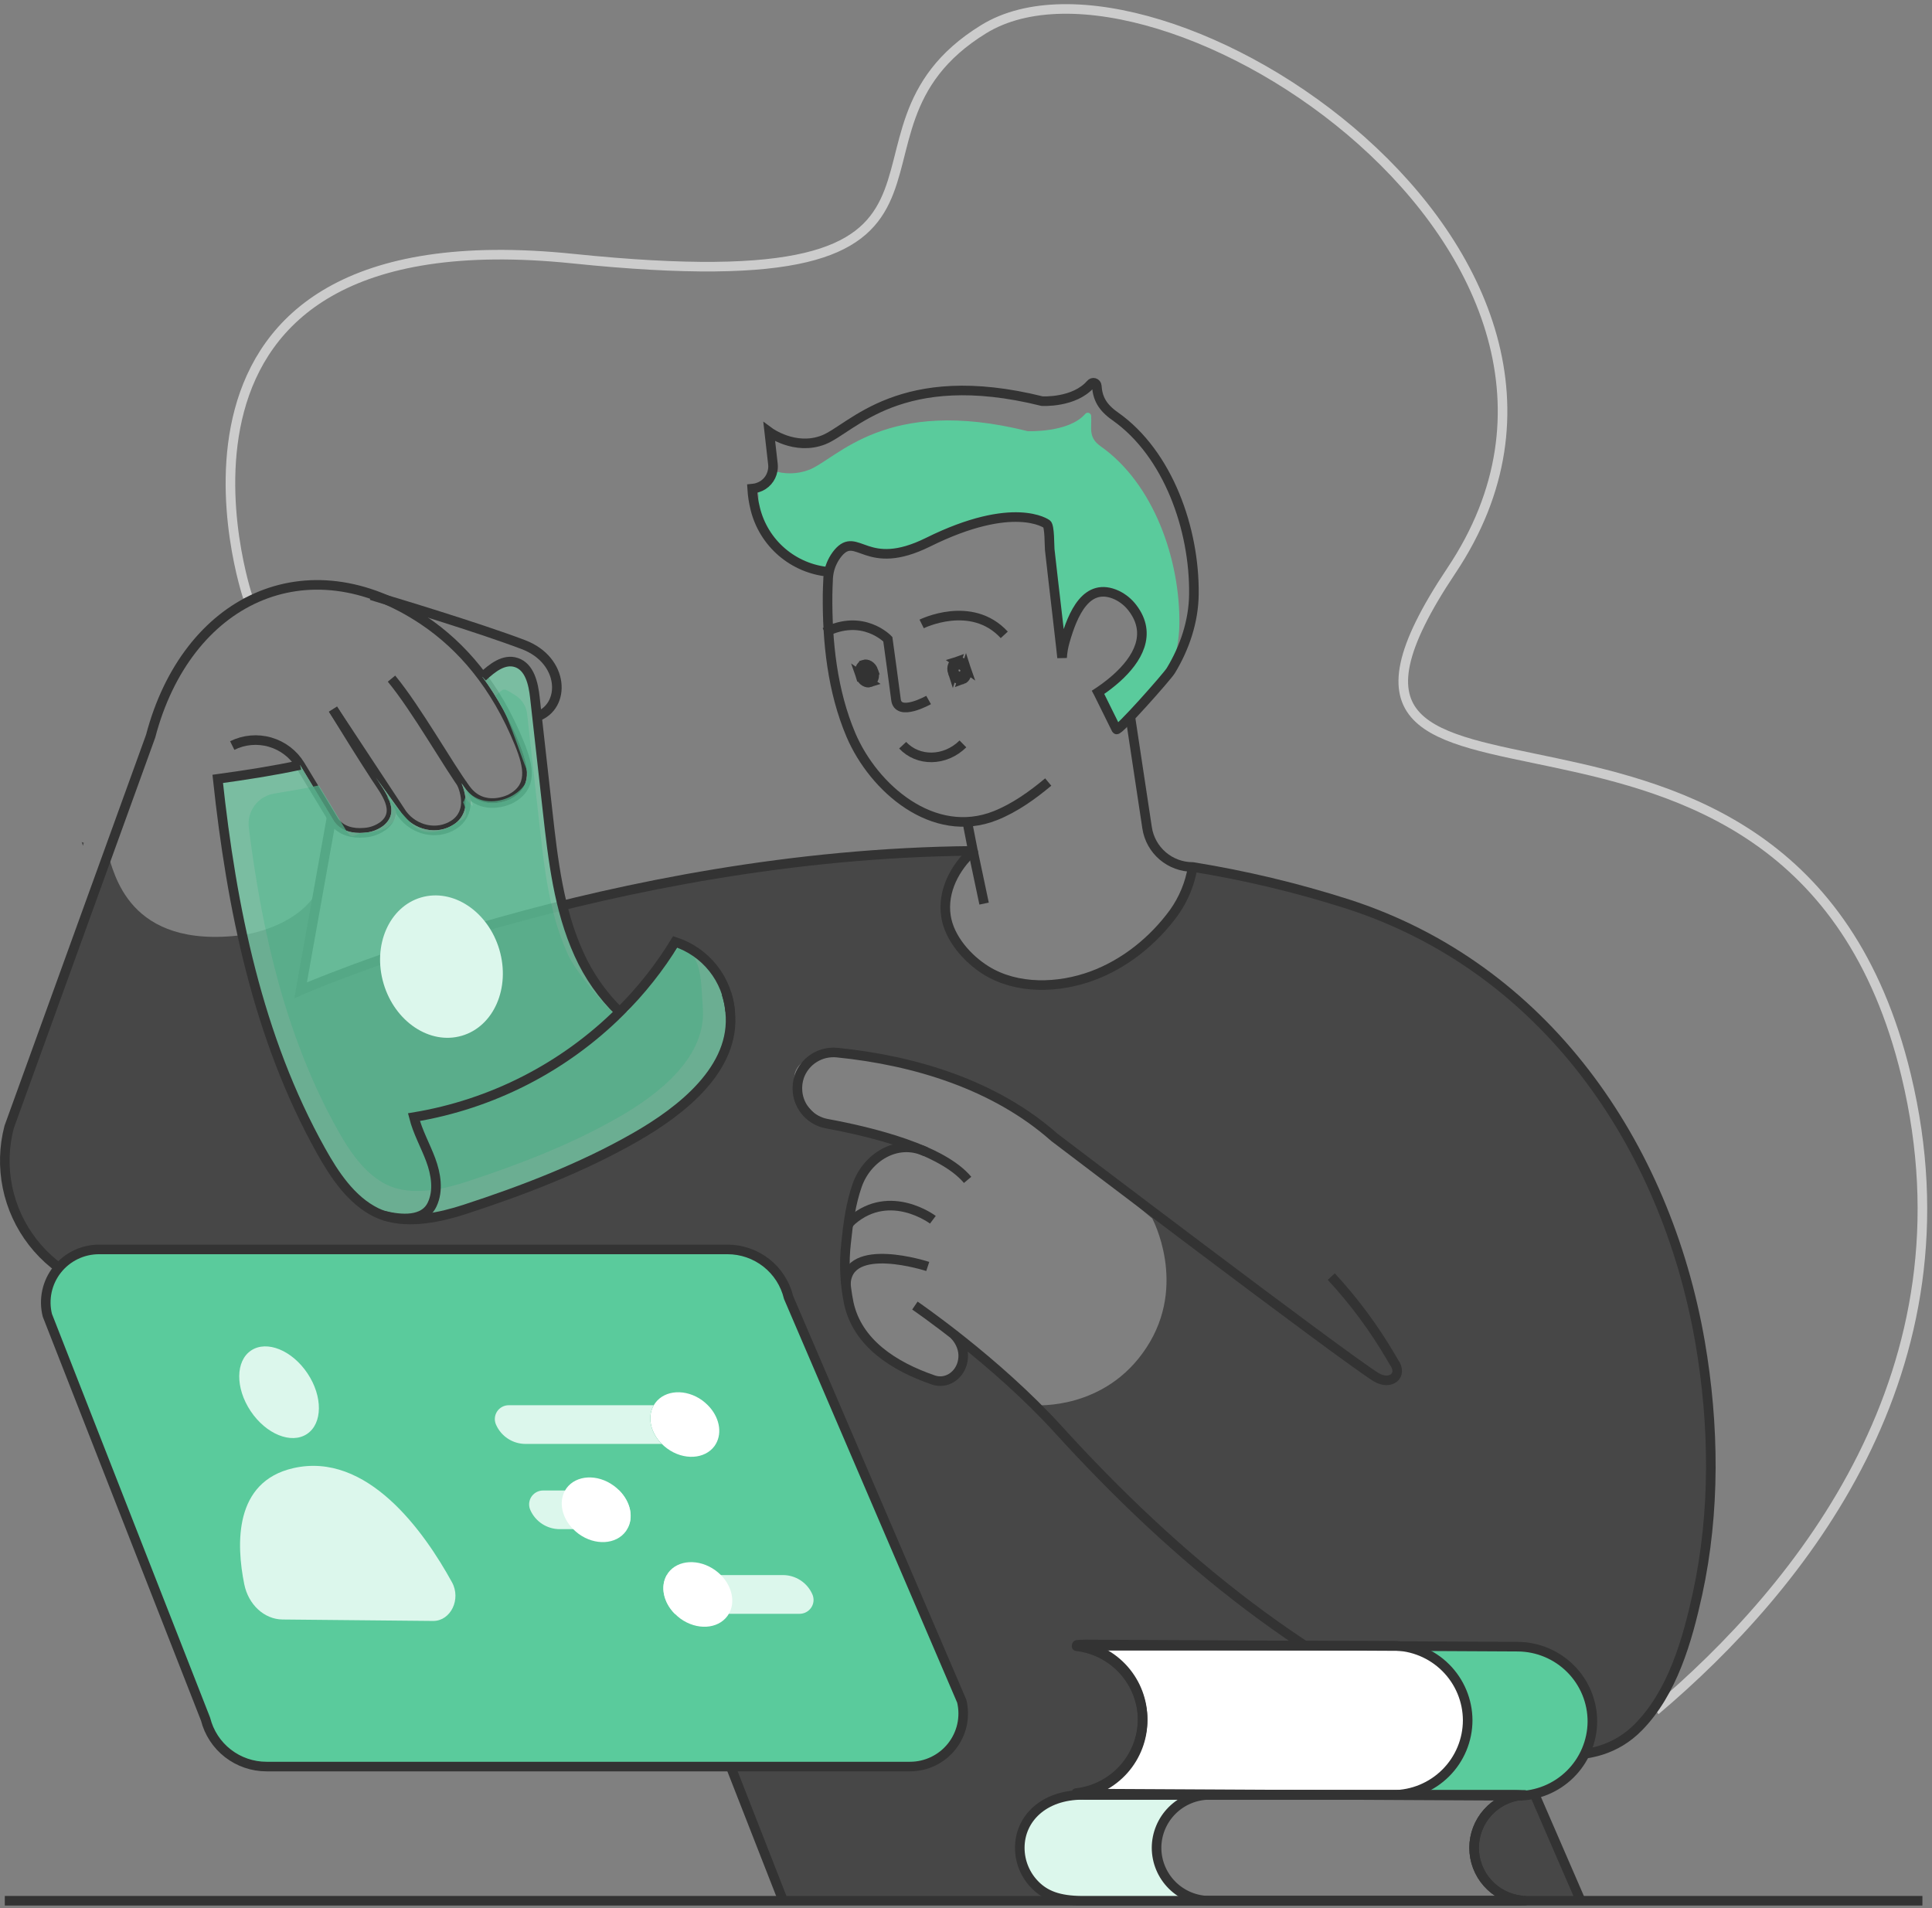 <?xml version="1.0" encoding="UTF-8"?> <svg xmlns="http://www.w3.org/2000/svg" width="403" height="398" viewBox="0 0 403 398" fill="none"><rect x="0" y="0" width="403" height="398" fill="#808080" stroke="none"/><path d="M51.689 124.563C51.689 124.563 24.411 44.138 119.557 53.954C214.702 63.77 169.243 28.172 205.196 6.082C241.149 -16.009 347.083 52.717 302.764 119.004C258.444 185.291 373.591 124.654 397.61 224.337C412.432 285.853 375.658 331.129 345.32 356.795" stroke="#CCCCCC" stroke-width="2" stroke-miterlimit="10"></path><path d="M354.6 279.94C347.45 238.682 322.133 201.762 281.001 188.548C270.479 185.186 259.719 182.612 248.813 180.848V180.903C248.244 184.328 246.897 187.579 244.875 190.406C240.588 196.258 234.68 201.065 227.839 203.569C220.856 206.145 212.206 206.478 205.724 202.428C201.823 199.995 198.037 195.708 197.353 191.083C196.573 185.872 199.238 180.939 202.988 177.495C171.205 177.752 141.308 182.963 117.349 188.896C118.18 192.361 119.329 195.741 120.785 198.995C122.821 203.531 125.699 207.642 129.268 211.113C133.718 206.72 137.615 201.803 140.872 196.47C143.987 197.486 146.735 199.393 148.772 201.952C150.809 204.512 152.046 207.611 152.329 210.866V211.032C153.586 222.853 142.164 231.734 132.566 237.198C121.479 243.55 109.12 248.306 96.978 252.26C91.971 253.896 85.465 255.289 80.18 253.583C79.611 253.402 79.055 253.181 78.517 252.921C73.247 250.346 69.721 244.948 66.969 240.015C59.13 226.003 54.032 210.729 50.576 195.051C26.592 198.106 23.845 181.923 22.421 177.954L1.903 235.107C0.827 239.215 0.711 243.515 1.563 247.675C2.415 251.835 4.214 255.745 6.82 259.104C9.425 262.464 12.77 265.183 16.595 267.053C20.421 268.923 24.626 269.894 28.887 269.892H113.827L152.41 368.504L163.346 396.492H225.807C220.739 396.492 217.967 395.26 215.956 393.251C213.878 391.18 212.708 388.373 212.702 385.445C212.702 379.385 217.694 374.417 225.807 374.417H226.379C225.766 374.417 225.178 374.361 224.565 374.306C224.945 374.265 225.322 374.202 225.695 374.119C225.293 374.109 224.892 374.079 224.494 374.028C228.153 373.597 231.544 371.899 234.074 369.23C236.604 366.561 238.111 363.09 238.333 359.426C238.343 359.235 238.343 359.045 238.333 358.855V358.562C238.246 354.805 236.804 351.204 234.273 348.419C231.742 345.633 228.288 343.848 224.545 343.389C224.97 343.354 225.376 343.318 225.786 343.318C225.416 343.228 225.006 343.172 224.621 343.116C225.229 343.061 225.842 343.02 226.43 343.02L272.128 343.263L280.535 343.298H290.512C290.973 343.298 291.44 343.298 291.88 343.354L306.703 343.43L316.604 343.485C320.743 343.519 324.698 345.186 327.607 348.119C330.516 351.052 332.14 355.014 332.126 359.138C332.121 361.47 331.578 363.769 330.54 365.858C334.788 365.317 338.728 363.359 341.718 360.304C348.848 353.048 351.919 342.187 354.042 332.533C357.797 315.335 357.574 297.213 354.6 279.94ZM239.144 281.101C230.534 294.305 215.874 293.118 215.874 293.118C215.874 293.118 214.658 294.3 211.821 289.271C208.983 284.242 200.9 280.803 200.9 280.803C200.257 285.853 198.924 293.527 185.698 283.58C172.472 273.633 176.46 259.132 177.59 251.472C178.72 243.812 183.225 241.272 183.225 241.272L188.546 238.475C188.546 238.475 173.156 234.532 172.416 234.385C171.677 234.239 157.969 222.802 171.879 219.783C185.789 216.763 207.473 228.77 211.663 231.144C215.854 233.517 240.345 254.158 240.345 254.158C240.345 254.158 247.799 267.917 239.144 281.101Z" fill="#474747"></path><path d="M50.557 195.061C50.557 195.061 62.156 193.658 66.499 185.407L62.713 206.569C62.713 206.569 108.857 190.916 117.32 188.896C117.32 188.896 120.046 206.412 130.9 211.113L142.099 196.924C142.099 196.924 156.141 200.459 152.3 219.525C148.459 238.591 95.332 254.527 86.322 254.158C77.312 253.789 67.614 248.266 57.681 218.581L50.557 195.061Z" fill="#474747"></path><path d="M69.451 147.923C72.39 152.689 75.344 157.446 78.395 162.142C80.275 165.035 83.7 169.16 80.057 172.185C78.871 173.091 77.439 173.619 75.947 173.699C73.606 173.906 71.148 173.346 69.725 171.341L62.63 159.627C61.216 157.291 58.971 155.571 56.342 154.809C53.712 154.048 50.892 154.301 48.441 155.517" stroke="#333333" stroke-width="2" stroke-miterlimit="10"></path><path d="M96.285 163.351C98.14 167.744 96.883 170.577 94.714 172.001C91.167 174.318 86.419 173.208 83.905 169.825L69.478 147.946" stroke="#333333" stroke-width="2" stroke-miterlimit="10"></path><path d="M81.664 141.56C86.914 147.922 93.537 159.737 97.201 164.67C100.865 169.603 106.53 166.629 106.53 166.629C111.131 164.16 110.351 160.065 108.339 155.092C103.383 142.883 96.309 134.763 88.419 129.441C63.969 112.96 38.885 125.119 31.421 153.567L1.903 235.108C0.827 239.216 0.711 243.516 1.563 247.676C2.415 251.836 4.214 255.746 6.82 259.105C9.425 262.465 12.77 265.184 16.595 267.054C20.421 268.924 24.626 269.895 28.887 269.892H113.827L163.361 396.498" stroke="#333333" stroke-width="2" stroke-miterlimit="10"></path><path d="M111.991 149.492C118.072 147.391 117.794 137.727 109.164 134.465C99.632 130.86 82.707 125.76 78.455 124.488C78.429 124.467 78.397 124.455 78.364 124.452C78.065 124.361 77.857 124.286 77.695 124.25L77.457 124.175" stroke="#333333" stroke-width="2" stroke-miterlimit="10"></path><path d="M201.835 246.12C196.514 239.748 181.95 236.138 172.444 234.391C170.846 234.092 169.389 233.284 168.292 232.088C167.196 230.892 166.519 229.374 166.363 227.761C166.253 226.674 166.379 225.575 166.733 224.54C167.299 222.951 168.385 221.597 169.816 220.697C171.246 219.796 172.939 219.4 174.623 219.571C190.839 221.207 207.561 226.292 219.931 237.244C219.931 237.244 279.893 282.839 287.053 287.277C290.008 289.064 292.764 286.954 290.763 284.146L290.134 283.076C286.61 277.049 282.438 271.422 277.694 266.292" stroke="#333333" stroke-width="2" stroke-miterlimit="10"></path><path d="M202.944 177.49C127.531 178.116 62.709 206.564 62.709 206.564L69.18 170.421" stroke="#333333" stroke-width="2" stroke-miterlimit="10"></path><path d="M320.073 374.194C320.073 374.194 311.859 372.341 309.675 378.895C307.491 385.449 305.21 395.875 320.914 396.491C336.618 397.107 327.395 394.032 326.488 388.968C325.581 383.904 320.073 374.194 320.073 374.194Z" fill="#474747"></path><path d="M194.591 254.436C194.591 254.436 185.728 247.741 177.747 254.527C177.411 254.822 177.117 255.162 176.875 255.537" stroke="#333333" stroke-width="2" stroke-miterlimit="10"></path><g opacity="0.77"><path opacity="0.77" d="M83.871 169.802C86.405 173.19 91.148 174.296 94.68 171.973C96.823 170.559 98.08 167.742 96.271 163.389C96.6 163.869 96.899 164.293 97.193 164.682C100.852 169.635 106.522 166.651 106.522 166.651C111.123 164.182 110.348 160.087 108.336 155.108C106.368 150.177 103.785 145.512 100.649 141.223C102.701 139.309 105.139 137.375 107.708 138.224C110.48 139.143 111.255 142.606 111.569 145.495C111.716 146.838 111.863 148.166 112.01 149.509L114.23 169.282C114.97 175.846 115.709 182.506 117.316 188.913C118.146 192.378 119.296 195.758 120.752 199.012C122.788 203.548 125.666 207.659 129.234 211.13C133.685 206.737 137.582 201.82 140.839 196.487C143.954 197.503 146.702 199.41 148.739 201.969C150.775 204.529 152.013 207.628 152.296 210.883V211.049C153.553 222.87 142.131 231.752 132.533 237.215C121.446 243.567 109.086 248.323 96.945 252.277C91.938 253.913 85.432 255.306 80.146 253.6C79.577 253.419 79.022 253.198 78.484 252.938C73.214 250.363 69.687 244.965 66.936 240.032C53.76 216.427 48.288 189.322 45.404 162.48C51.171 161.688 56.917 160.804 62.593 159.587C62.593 159.587 62.593 159.628 62.628 159.643L69.17 170.453L69.708 171.352C71.126 173.372 73.584 173.912 75.93 173.71C77.422 173.636 78.855 173.108 80.035 172.195C83.673 169.166 80.258 165.056 78.373 162.162" fill="white"></path><path opacity="0.77" d="M83.871 169.802C86.405 173.19 91.148 174.296 94.68 171.973C96.823 170.559 98.08 167.742 96.271 163.389C96.6 163.869 96.899 164.293 97.193 164.682C100.852 169.635 106.522 166.651 106.522 166.651C111.123 164.182 110.348 160.087 108.336 155.108C106.368 150.177 103.785 145.512 100.649 141.223C102.701 139.309 105.139 137.375 107.708 138.224C110.48 139.143 111.255 142.606 111.569 145.495C111.716 146.838 111.863 148.166 112.01 149.509L114.23 169.282C114.97 175.846 115.709 182.506 117.316 188.913C118.146 192.378 119.296 195.758 120.752 199.012C122.788 203.548 125.666 207.659 129.234 211.13C133.685 206.737 137.582 201.82 140.839 196.487C143.954 197.503 146.702 199.41 148.739 201.969C150.775 204.529 152.013 207.628 152.296 210.883V211.049C153.553 222.87 142.131 231.752 132.533 237.215C121.446 243.567 109.086 248.323 96.945 252.277C91.938 253.913 85.432 255.306 80.146 253.6C79.577 253.419 79.022 253.198 78.484 252.938C73.214 250.363 69.687 244.965 66.936 240.032C53.76 216.427 48.288 189.322 45.404 162.48C51.171 161.688 56.917 160.804 62.593 159.587C62.593 159.587 62.593 159.628 62.628 159.643L69.17 170.453L69.708 171.352C71.126 173.372 73.584 173.912 75.93 173.71C77.422 173.636 78.855 173.108 80.035 172.195C83.673 169.166 80.258 165.056 78.373 162.162" fill="#5ACB9C"></path><path opacity="0.77" d="M85.425 171.402C87.67 174.432 91.506 174.048 94.678 171.973C96.594 170.71 98.165 171.079 96.548 167.186C96.847 167.61 96.888 166.176 97.151 166.494C100.42 170.918 97.192 164.667 97.192 164.667C101.753 170.408 111.68 165 109.86 160.561C107.935 155.78 105.908 148.711 103.339 145.176C105.366 143.268 104.975 143.55 107.555 145.07C108.247 145.514 108.828 146.112 109.249 146.817C109.67 147.523 109.921 148.316 109.982 149.135C110.19 151.059 110.398 152.902 110.605 154.78L112.582 172.452C113.245 178.325 113.904 184.258 115.338 189.974C116.08 193.064 117.108 196.08 118.409 198.981C120.223 202.975 126.051 209.625 129.233 212.67C133.191 208.757 137.934 201.562 140.837 196.78C146.412 198.487 146.168 203.798 146.564 209.6V209.752C147.689 220.299 137.493 228.222 128.949 233.104C119.048 238.775 108.016 243.016 97.177 246.551C92.707 248.015 86.9 249.277 82.182 247.732C81.674 247.572 81.177 247.374 80.698 247.141C75.995 244.839 72.843 240.027 70.385 235.619C59.627 216.366 54.636 194.508 51.889 172.594C51.688 170.954 52.133 169.301 53.131 167.982C54.13 166.663 55.603 165.782 57.24 165.525C60.327 165.02 63.402 164.515 66.458 163.838L66.544 163.879L72.382 173.528C73.654 175.32 73.862 173.917 75.954 173.735C77.277 173.619 79.841 173.361 80.865 172.508C84.113 169.812 82.278 168.696 80.596 166.116" fill="#5ACB9C"></path></g><path d="M193.522 264.181C193.522 264.181 176.693 258.667 176.439 267.938" stroke="#333333" stroke-width="2" stroke-miterlimit="10"></path><path opacity="0.54" d="M42.882 358.617L9.878 274.365C9.469 272.734 9.439 271.033 9.788 269.389C10.138 267.745 10.86 266.202 11.898 264.878C12.936 263.553 14.263 262.482 15.78 261.745C17.295 261.009 18.96 260.626 20.646 260.626H151.74C154.684 260.625 157.542 261.612 159.854 263.428C162.166 265.243 163.797 267.782 164.484 270.633L200.615 354.866C201.006 356.49 201.021 358.182 200.662 359.814C200.301 361.446 199.575 362.976 198.537 364.288C197.499 365.6 196.175 366.66 194.667 367.39C193.158 368.119 191.503 368.498 189.826 368.499H55.596C52.674 368.501 49.836 367.529 47.532 365.738C45.229 363.948 43.592 361.441 42.882 358.617Z" fill="white"></path><path d="M198.997 278.393C198.997 278.393 201.729 280.887 200.69 284.452C199.92 287.093 197.285 288.759 194.675 287.855C186.364 284.992 178.88 280.13 177.056 271.864C176.194 267.679 176.007 263.384 176.503 259.14C176.904 255.207 177.486 250.96 178.814 247.219C180.841 241.473 187.048 237.468 193.074 240.235" stroke="#333333" stroke-width="2" stroke-miterlimit="10"></path><path d="M42.882 358.617L9.878 274.365C9.469 272.734 9.439 271.033 9.788 269.389C10.138 267.745 10.86 266.202 11.898 264.878C12.936 263.553 14.263 262.482 15.78 261.745C17.295 261.009 18.96 260.626 20.646 260.626H151.74C154.684 260.625 157.542 261.612 159.854 263.428C162.166 265.243 163.797 267.782 164.484 270.633L200.615 354.866C201.006 356.49 201.021 358.182 200.662 359.814C200.301 361.446 199.575 362.976 198.537 364.288C197.499 365.6 196.175 366.66 194.667 367.39C193.158 368.119 191.503 368.498 189.826 368.499H55.596C52.674 368.501 49.836 367.529 47.532 365.738C45.229 363.948 43.592 361.441 42.882 358.617Z" fill="#5ACB9C"></path><path d="M42.882 358.617L9.878 274.365C9.469 272.734 9.439 271.033 9.788 269.389C10.138 267.745 10.86 266.202 11.898 264.878C12.936 263.553 14.263 262.482 15.78 261.745C17.295 261.009 18.96 260.626 20.646 260.626H151.74C154.684 260.625 157.542 261.612 159.854 263.428C162.166 265.243 163.797 267.782 164.484 270.633L200.615 354.866C201.006 356.49 201.021 358.182 200.662 359.814C200.301 361.446 199.575 362.976 198.537 364.288C197.499 365.6 196.175 366.66 194.667 367.39C193.158 368.119 191.503 368.498 189.826 368.499H55.596C52.674 368.501 49.836 367.529 47.532 365.738C45.229 363.948 43.592 361.441 42.882 358.617Z" stroke="#333333" stroke-width="2" stroke-linecap="square" stroke-linejoin="round"></path><path d="M47.709 355.222L17.259 277.464C16.883 275.959 16.855 274.39 17.179 272.873C17.502 271.357 18.168 269.934 19.126 268.712C20.084 267.491 21.309 266.503 22.707 265.823C24.105 265.143 25.641 264.79 27.197 264.79H148.135C150.85 264.789 153.487 265.699 155.62 267.374C157.753 269.048 159.258 271.389 159.892 274.02L193.23 351.733C193.59 353.233 193.604 354.794 193.271 356.3C192.939 357.806 192.268 359.216 191.31 360.427C190.352 361.637 189.131 362.616 187.739 363.288C186.347 363.961 184.82 364.311 183.273 364.311H59.435C56.744 364.314 54.129 363.421 52.005 361.774C49.881 360.128 48.37 357.822 47.709 355.222Z" fill="#5ACB9C"></path><path d="M306.539 343.026L329.727 396.493" stroke="#333333" stroke-width="2" stroke-miterlimit="10"></path><path d="M401 396.491L1 396.491" stroke="#333333" stroke-width="2" stroke-miterlimit="10"></path><path d="M200.859 155.177C197.099 158.878 191.485 158.873 188.287 155.449" stroke="#333333" stroke-width="2" stroke-miterlimit="10"></path><path d="M100.65 141.205C102.703 139.292 105.14 137.358 107.709 138.206C110.481 139.125 111.256 142.589 111.571 145.477C112.459 153.414 113.346 161.344 114.231 169.265C115.356 179.363 116.542 189.704 120.753 198.984C122.789 203.52 125.667 207.632 129.236 211.103" stroke="#333333" stroke-width="2" stroke-miterlimit="10"></path><path d="M152.296 211.041V210.875C152.012 207.621 150.775 204.521 148.738 201.961C146.701 199.402 143.954 197.496 140.838 196.479C137.581 201.812 133.685 206.729 129.234 211.122C117.565 222.684 102.575 230.34 86.343 233.031C87.124 236.126 88.73 238.944 89.84 241.923C90.95 244.902 91.502 248.351 90.154 251.224C88.451 254.889 83.566 254.41 80.171 253.597C80.136 253.597 80.115 253.597 80.08 253.597" stroke="#333333" stroke-width="2" stroke-miterlimit="10"></path><path d="M62.605 159.581C56.929 160.798 51.183 161.681 45.416 162.474C48.299 189.316 53.752 216.421 66.947 240.026C69.699 244.959 73.226 250.357 78.496 252.932C79.034 253.192 79.589 253.413 80.158 253.593C85.443 255.325 91.95 253.907 96.957 252.271C109.118 248.312 121.457 243.561 132.545 237.209C142.117 231.74 153.539 222.864 152.308 211.043C152.189 209.741 151.922 208.457 151.512 207.216" stroke="#333333" stroke-width="2" stroke-miterlimit="10"></path><path d="M157.508 106.035C158.358 109.569 160.299 112.747 163.059 115.122C165.818 117.498 169.256 118.95 172.887 119.274C173.189 117.817 173.843 116.454 174.793 115.306C178.847 110.545 180.575 119.477 193.542 113.064C211.511 104.157 218.332 109.267 218.332 109.267C218.93 109.712 218.839 113.811 218.94 114.558C219.447 118.815 219.903 123.051 220.404 127.303C220.708 129.898 221.007 132.474 221.291 135.049C221.536 134.611 221.807 134.187 222.102 133.781C223.739 128.01 226.663 121.194 232.966 124.127C234.243 124.747 235.354 125.659 236.21 126.788C240.39 132.261 237.223 137.548 232.85 141.461C231.754 142.675 230.529 143.767 229.196 144.718C229.916 146.203 232.855 152.095 232.855 152.115C233.159 152.711 243.431 141.128 244.196 139.865C245.339 136.773 245.952 133.511 246.01 130.217C246.177 116.669 240.644 100.9 229.632 93.129C226.901 91.206 227.772 89.352 227.605 86.737C227.594 86.596 227.539 86.461 227.449 86.351C227.359 86.241 227.238 86.161 227.101 86.121C226.965 86.081 226.819 86.084 226.684 86.127C226.549 86.172 226.43 86.256 226.343 86.369C222.892 90.327 214.349 89.933 214.349 89.933C184.694 82.531 174.727 95.669 168.742 98.012C166.3 98.934 163.613 98.978 161.141 98.139C160.996 98.954 160.629 99.713 160.082 100.337C159.534 100.96 158.827 101.422 158.035 101.673L158.187 103.041C158.316 104.088 158.076 105.146 157.508 106.035Z" fill="#5ACB9C"></path><path d="M172.904 119.297C169.273 118.972 165.835 117.52 163.076 115.144C160.316 112.769 158.375 109.591 157.525 106.058C157.192 104.703 156.982 103.32 156.896 101.927L157.13 101.902C157.448 101.878 157.762 101.81 158.062 101.7C158.854 101.449 159.561 100.987 160.109 100.364C160.656 99.741 161.023 98.981 161.168 98.166C161.261 97.714 161.28 97.25 161.224 96.792L160.464 90.107C160.464 90.107 165.825 94.081 171.774 91.758C177.724 89.436 187.711 76.297 217.381 83.679C217.381 83.679 224.08 84.073 227.516 80.115C227.602 80.001 227.721 79.918 227.856 79.874C227.992 79.829 228.137 79.827 228.274 79.867C228.41 79.907 228.532 79.987 228.621 80.097C228.712 80.207 228.766 80.342 228.778 80.483C228.955 83.104 229.928 84.957 232.664 86.876C243.676 94.651 249.209 110.415 249.037 123.962C248.986 129.582 247.111 135.132 244.218 139.893C243.453 141.155 233.181 152.738 232.877 152.143C232.877 152.143 229.938 146.23 229.218 144.745L229.046 144.417L229.376 144.2C230.599 143.372 231.767 142.467 232.872 141.489C237.24 137.575 240.412 132.289 236.232 126.815C235.376 125.686 234.265 124.774 232.989 124.154C226.664 121.221 223.761 128.037 222.124 133.809C221.806 134.911 221.611 136.046 221.541 137.192C221.465 136.485 221.389 135.803 221.313 135.096C221.03 132.521 220.731 129.946 220.426 127.351C219.92 123.099 219.443 118.863 218.962 114.606C218.886 113.879 218.962 109.759 218.354 109.315C218.354 109.315 211.528 104.205 193.564 113.112C180.597 119.524 178.869 110.587 174.815 115.353C173.865 116.502 173.211 117.864 172.909 119.322C172.817 119.79 172.757 120.264 172.732 120.741C172.722 120.803 172.722 120.866 172.732 120.928C172.671 121.973 172.651 123.013 172.626 124.033C172.529 133.874 173.614 144.155 177.49 153.294C182.203 164.372 194.674 175.299 207.641 170.133C211.695 168.512 215.329 165.902 218.653 163.13" stroke="#333333" stroke-width="2" stroke-miterlimit="10"></path><path d="M182.224 140.025L182.224 140.025C181.819 138.819 180.816 138.415 180.207 138.618L180.207 138.619C179.602 138.82 179.044 139.74 179.449 140.945L182.224 140.025ZM182.224 140.025C182.629 141.23 182.072 142.15 181.466 142.352M182.224 140.025L181.466 142.352M181.466 142.352C180.858 142.555 179.854 142.152 179.449 140.946L181.466 142.352Z" fill="#333333" stroke="#333333" stroke-width="2"></path><path d="M200.757 141.737L200.757 141.737C201.362 141.535 201.92 140.616 201.515 139.41L200.757 141.737ZM200.757 141.737C200.148 141.94 199.145 141.536 198.74 140.33L198.74 140.33M200.757 141.737L198.74 140.33M198.74 140.33C198.336 139.125 198.893 138.205 199.498 138.003L198.74 140.33ZM199.499 138.003C200.107 137.8 201.11 138.204 201.515 139.41L199.499 138.003Z" fill="#333333" stroke="#333333" stroke-width="2"></path><path d="M193.698 146.015C193.698 146.015 187.277 149.646 186.887 145.879C186.765 144.717 185.194 133.341 185.194 133.341C185.194 133.341 180.005 127.863 172.055 131.912" stroke="#333333" stroke-width="2" stroke-miterlimit="10"></path><path d="M192.252 130.152C192.252 130.152 202.62 124.992 209.481 132.429" stroke="#333333" stroke-width="2" stroke-miterlimit="10"></path><path d="M201.759 171.401L202.95 177.491C199.195 180.939 196.539 185.883 197.315 191.088C198.004 195.703 201.794 200 205.681 202.419C212.177 206.458 220.817 206.14 227.81 203.57C234.646 201.046 240.56 196.254 244.847 190.407C246.866 187.58 248.211 184.332 248.779 180.909V180.848" stroke="#333333" stroke-width="2" stroke-miterlimit="10"></path><path d="M202.951 177.489L205.272 188.486" stroke="#333333" stroke-width="2" stroke-miterlimit="10"></path><path d="M235.772 149.495L239.279 172.696C239.625 174.968 240.777 177.04 242.526 178.536C244.276 180.032 246.505 180.854 248.811 180.851C259.725 182.613 270.49 185.185 281.019 188.546C322.151 201.765 347.468 238.685 354.618 279.938C357.593 297.212 357.816 315.329 354.081 332.506C351.958 342.176 348.887 353.037 341.757 360.277C332.499 369.719 318.29 365.831 307.35 361.565C273.383 348.401 245.132 324.983 220.737 298.171C207.694 283.831 190.84 272.339 190.84 272.339" stroke="#333333" stroke-width="2" stroke-miterlimit="10"></path><path d="M58.935 337.822C55.124 337.786 51.805 334.721 50.949 330.455C49.256 322.063 48.81 309.086 61.159 306.254C76.59 302.719 88.457 319.462 94.275 330.046C96.231 333.58 94.016 338.125 90.373 338.125L58.935 337.822Z" fill="#DCF7EC"></path><path d="M64.029 299.128C67.305 296.956 67.356 291.293 64.141 286.481C60.928 281.668 55.667 279.527 52.391 281.699C49.115 283.871 49.065 289.534 52.278 294.346C55.492 299.159 60.753 301.3 64.029 299.128Z" fill="#DCF7EC"></path><path d="M317.61 374.47C317.372 374.506 317.103 374.541 316.87 374.597H316.779L280.734 374.41L226.65 374.132C226.442 374.132 226.24 374.132 226.037 374.132C225.635 374.122 225.234 374.092 224.836 374.041C228.5 373.617 231.897 371.918 234.429 369.245C236.96 366.571 238.464 363.093 238.675 359.423C238.685 359.234 238.685 359.043 238.675 358.853V358.56C238.66 354.97 237.405 351.494 235.119 348.717C232.834 345.941 229.659 344.033 226.128 343.316C225.758 343.225 225.353 343.17 224.963 343.114C225.576 343.059 226.184 343.018 226.777 343.018L272.47 343.261L280.881 343.296L292.227 343.352C296.112 343.705 299.725 345.49 302.36 348.356C304.994 351.223 306.46 354.966 306.472 358.853C306.472 359.587 306.417 360.319 306.305 361.044C305.764 364.745 303.909 368.129 301.077 370.582C298.244 373.035 294.622 374.393 290.869 374.41H318.324C316.743 374.41 317.184 374.41 317.61 374.47Z" fill="white"></path><path d="M244.5 393.255C245.529 394.286 246.754 395.104 248.103 395.661C249.452 396.217 250.899 396.501 252.359 396.496H225.816C220.749 396.496 217.982 395.264 215.965 393.255C213.892 391.18 212.725 388.375 212.717 385.448C212.717 379.389 217.703 374.421 225.816 374.421H252.359C250.168 374.417 248.025 375.062 246.202 376.274C244.378 377.485 242.957 379.208 242.118 381.226C241.279 383.243 241.06 385.463 241.488 387.604C241.917 389.746 242.974 391.712 244.525 393.255H244.5Z" fill="#DCF7EC"></path><path d="M332.158 359.133C332.152 361.466 331.607 363.765 330.567 365.854C329.824 367.433 328.805 368.868 327.557 370.09C325.499 372.122 322.915 373.543 320.093 374.195C318.929 374.463 317.74 374.599 316.546 374.599C316.789 374.544 317.053 374.508 317.286 374.473C316.86 374.433 316.419 374.418 318.005 374.418H290.545C294.3 374.403 297.926 373.045 300.76 370.591C303.595 368.137 305.451 364.75 305.99 361.047C306.102 360.322 306.158 359.589 306.158 358.856C306.146 354.968 304.679 351.225 302.043 348.358C299.408 345.491 295.794 343.707 291.908 343.354L306.73 343.43L316.632 343.486C320.77 343.52 324.726 345.186 327.635 348.118C330.544 351.05 332.171 355.01 332.158 359.133Z" fill="#5ACB9C"></path><path d="M332.159 359.128C332.128 363.254 330.458 367.199 327.513 370.1C324.569 373.001 320.59 374.621 316.45 374.605L226.291 374.14C225.688 374.14 225.085 374.095 224.477 374.034C228.277 373.605 231.787 371.802 234.343 368.965C236.898 366.13 238.32 362.458 238.34 358.647C238.36 354.837 236.976 351.151 234.451 348.288C231.926 345.426 228.435 343.586 224.639 343.117C225.241 343.054 225.847 343.024 226.453 343.026L316.612 343.491C320.752 343.519 324.712 345.18 327.626 348.111C330.54 351.042 332.169 355.003 332.159 359.128Z" stroke="#333333" stroke-width="2" stroke-linecap="square" stroke-linejoin="round"></path><path d="M306.147 358.851C306.138 362.976 304.49 366.93 301.563 369.846C298.636 372.763 294.668 374.405 290.529 374.413H226.381C225.774 374.41 225.169 374.376 224.566 374.312C228.364 373.863 231.864 372.041 234.405 369.192C236.945 366.343 238.347 362.665 238.347 358.854C238.347 355.043 236.945 351.365 234.405 348.516C231.864 345.667 228.364 343.845 224.566 343.396C225.169 343.34 225.778 343.3 226.381 343.3H290.529C294.666 343.309 298.632 344.95 301.558 347.864C304.485 350.779 306.134 354.729 306.147 358.851Z" stroke="#333333" stroke-width="2" stroke-linecap="square" stroke-linejoin="round"></path><path d="M212.717 385.448C212.716 386.896 213.003 388.33 213.559 389.668C214.116 391.006 214.931 392.221 215.96 393.244C217.987 395.264 220.738 396.491 225.811 396.491H318.002C316.416 396.491 316.847 396.46 317.278 396.42C314.58 396.104 312.093 394.812 310.288 392.789C308.483 390.767 307.486 388.154 307.486 385.448C307.486 382.741 308.483 380.129 310.288 378.107C312.093 376.084 314.58 374.792 317.278 374.476C316.847 374.435 316.416 374.405 318.002 374.405H225.811C217.693 374.41 212.717 379.379 212.717 385.448Z" stroke="#333333" stroke-width="2" stroke-linecap="square" stroke-linejoin="round"></path><path d="M241.248 385.448C241.255 388.375 242.425 391.18 244.501 393.249C246.578 395.319 249.393 396.484 252.33 396.491H315.992C316.418 396.491 316.849 396.46 317.279 396.42C314.582 396.104 312.095 394.812 310.29 392.789C308.485 390.767 307.488 388.154 307.488 385.448C307.488 382.741 308.485 380.129 310.29 378.107C312.095 376.084 314.582 374.792 317.279 374.476C316.849 374.435 316.418 374.405 315.992 374.405H252.33C249.394 374.413 246.579 375.579 244.503 377.648C242.426 379.717 241.256 382.522 241.248 385.448Z" stroke="#333333" stroke-width="2" stroke-linecap="square" stroke-linejoin="round"></path><path d="M138.046 301.197H109.608C108.306 301.195 107.034 300.815 105.946 300.105C104.857 299.395 103.999 298.385 103.476 297.198C103.274 296.756 103.188 296.27 103.225 295.786C103.262 295.302 103.422 294.835 103.689 294.429C103.956 294.023 104.322 293.691 104.753 293.463C105.183 293.236 105.664 293.121 106.152 293.128H136.384C134.96 295.516 135.685 298.834 138.046 301.197Z" fill="#DCF7EC"></path><path d="M156.437 298.278C156.436 299.05 156.128 299.79 155.58 300.336C155.032 300.882 154.289 301.19 153.514 301.191H138.048C135.686 298.833 134.962 295.516 136.386 293.112H150.042C151.342 293.113 152.614 293.489 153.703 294.195C154.792 294.901 155.653 295.907 156.179 297.091C156.343 297.466 156.43 297.869 156.437 298.278Z" fill="#5ACB9C"></path><path d="M149.323 301.197C149.243 301.351 149.15 301.498 149.044 301.637C147.017 304.398 142.614 304.666 139.193 302.172C138.789 301.874 138.406 301.549 138.048 301.197C135.686 298.839 134.962 295.522 136.386 293.118C136.466 292.964 136.559 292.817 136.664 292.679C138.691 289.897 143.075 289.649 146.495 292.124C146.907 292.431 147.295 292.768 147.656 293.133C149.997 295.481 150.727 298.779 149.323 301.197Z" fill="white"></path><path d="M163.59 316.068C163.584 316.841 163.273 317.581 162.722 318.125C162.172 318.67 161.427 318.976 160.651 318.976H130.809C132.248 316.563 131.529 313.27 129.162 310.897H157.195C158.497 310.898 159.77 311.275 160.86 311.984C161.949 312.694 162.808 313.704 163.332 314.891C163.499 315.261 163.586 315.662 163.59 316.068Z" fill="#5ACB9C"></path><path d="M130.806 318.977H116.764C115.464 318.978 114.192 318.602 113.103 317.896C112.013 317.189 111.153 316.182 110.628 314.998C110.462 314.627 110.374 314.227 110.369 313.821C110.369 313.44 110.444 313.061 110.59 312.707C110.737 312.354 110.951 312.034 111.223 311.763C111.494 311.493 111.816 311.279 112.17 311.133C112.525 310.987 112.904 310.912 113.288 310.913H129.159C131.526 313.271 132.26 316.563 130.806 318.977Z" fill="#DCF7EC"></path><path d="M130.806 318.976C130.74 319.135 130.653 319.284 130.547 319.42C128.52 322.198 124.132 322.45 120.716 319.971C120.303 319.664 119.914 319.326 119.551 318.961C117.205 316.603 116.485 313.311 117.889 310.882C117.97 310.727 118.063 310.578 118.168 310.438C120.195 307.676 124.598 307.408 128.014 309.908C128.42 310.202 128.803 310.528 129.159 310.882C131.525 313.27 132.26 316.563 130.806 318.976Z" fill="white"></path><path d="M140.749 336.633H122.881C121.582 336.632 120.311 336.255 119.222 335.549C118.132 334.843 117.272 333.837 116.744 332.654C116.543 332.211 116.457 331.724 116.495 331.239C116.533 330.754 116.693 330.287 116.96 329.879C117.227 329.472 117.593 329.138 118.024 328.91C118.455 328.68 118.936 328.564 119.425 328.569H139.086C137.678 330.988 138.402 334.275 140.749 336.633Z" fill="#5ACB9C"></path><path d="M169.702 333.746C169.698 334.514 169.388 335.25 168.841 335.791C168.294 336.332 167.554 336.635 166.783 336.634H140.747C138.4 334.276 137.676 330.984 139.084 328.555H163.307C164.608 328.555 165.881 328.934 166.971 329.643C168.061 330.352 168.92 331.362 169.443 332.549C169.61 332.927 169.698 333.334 169.702 333.746Z" fill="#DCF7EC"></path><path d="M152.024 336.634C151.943 336.789 151.85 336.937 151.746 337.078C149.719 339.855 145.335 340.108 141.915 337.629C141.504 337.32 141.116 336.983 140.754 336.619C138.408 334.261 137.684 330.969 139.092 328.54C139.17 328.384 139.261 328.235 139.366 328.095C141.393 325.334 145.796 325.096 149.217 327.565C149.623 327.86 150.006 328.185 150.362 328.54C152.724 330.928 153.443 334.24 152.024 336.634Z" fill="white"></path><path d="M17.033 175.657L17.479 175.783L17.312 176.43C17.206 176.177 17.113 175.919 17.033 175.657Z" fill="#474747"></path><path d="M96.335 216.054C103.006 214.103 106.51 206.064 104.164 198.098C101.817 190.133 94.507 185.257 87.837 187.208C81.166 189.159 77.662 197.198 80.008 205.164C82.355 213.13 89.665 218.006 96.335 216.054Z" fill="#DCF7EC"></path></svg> 